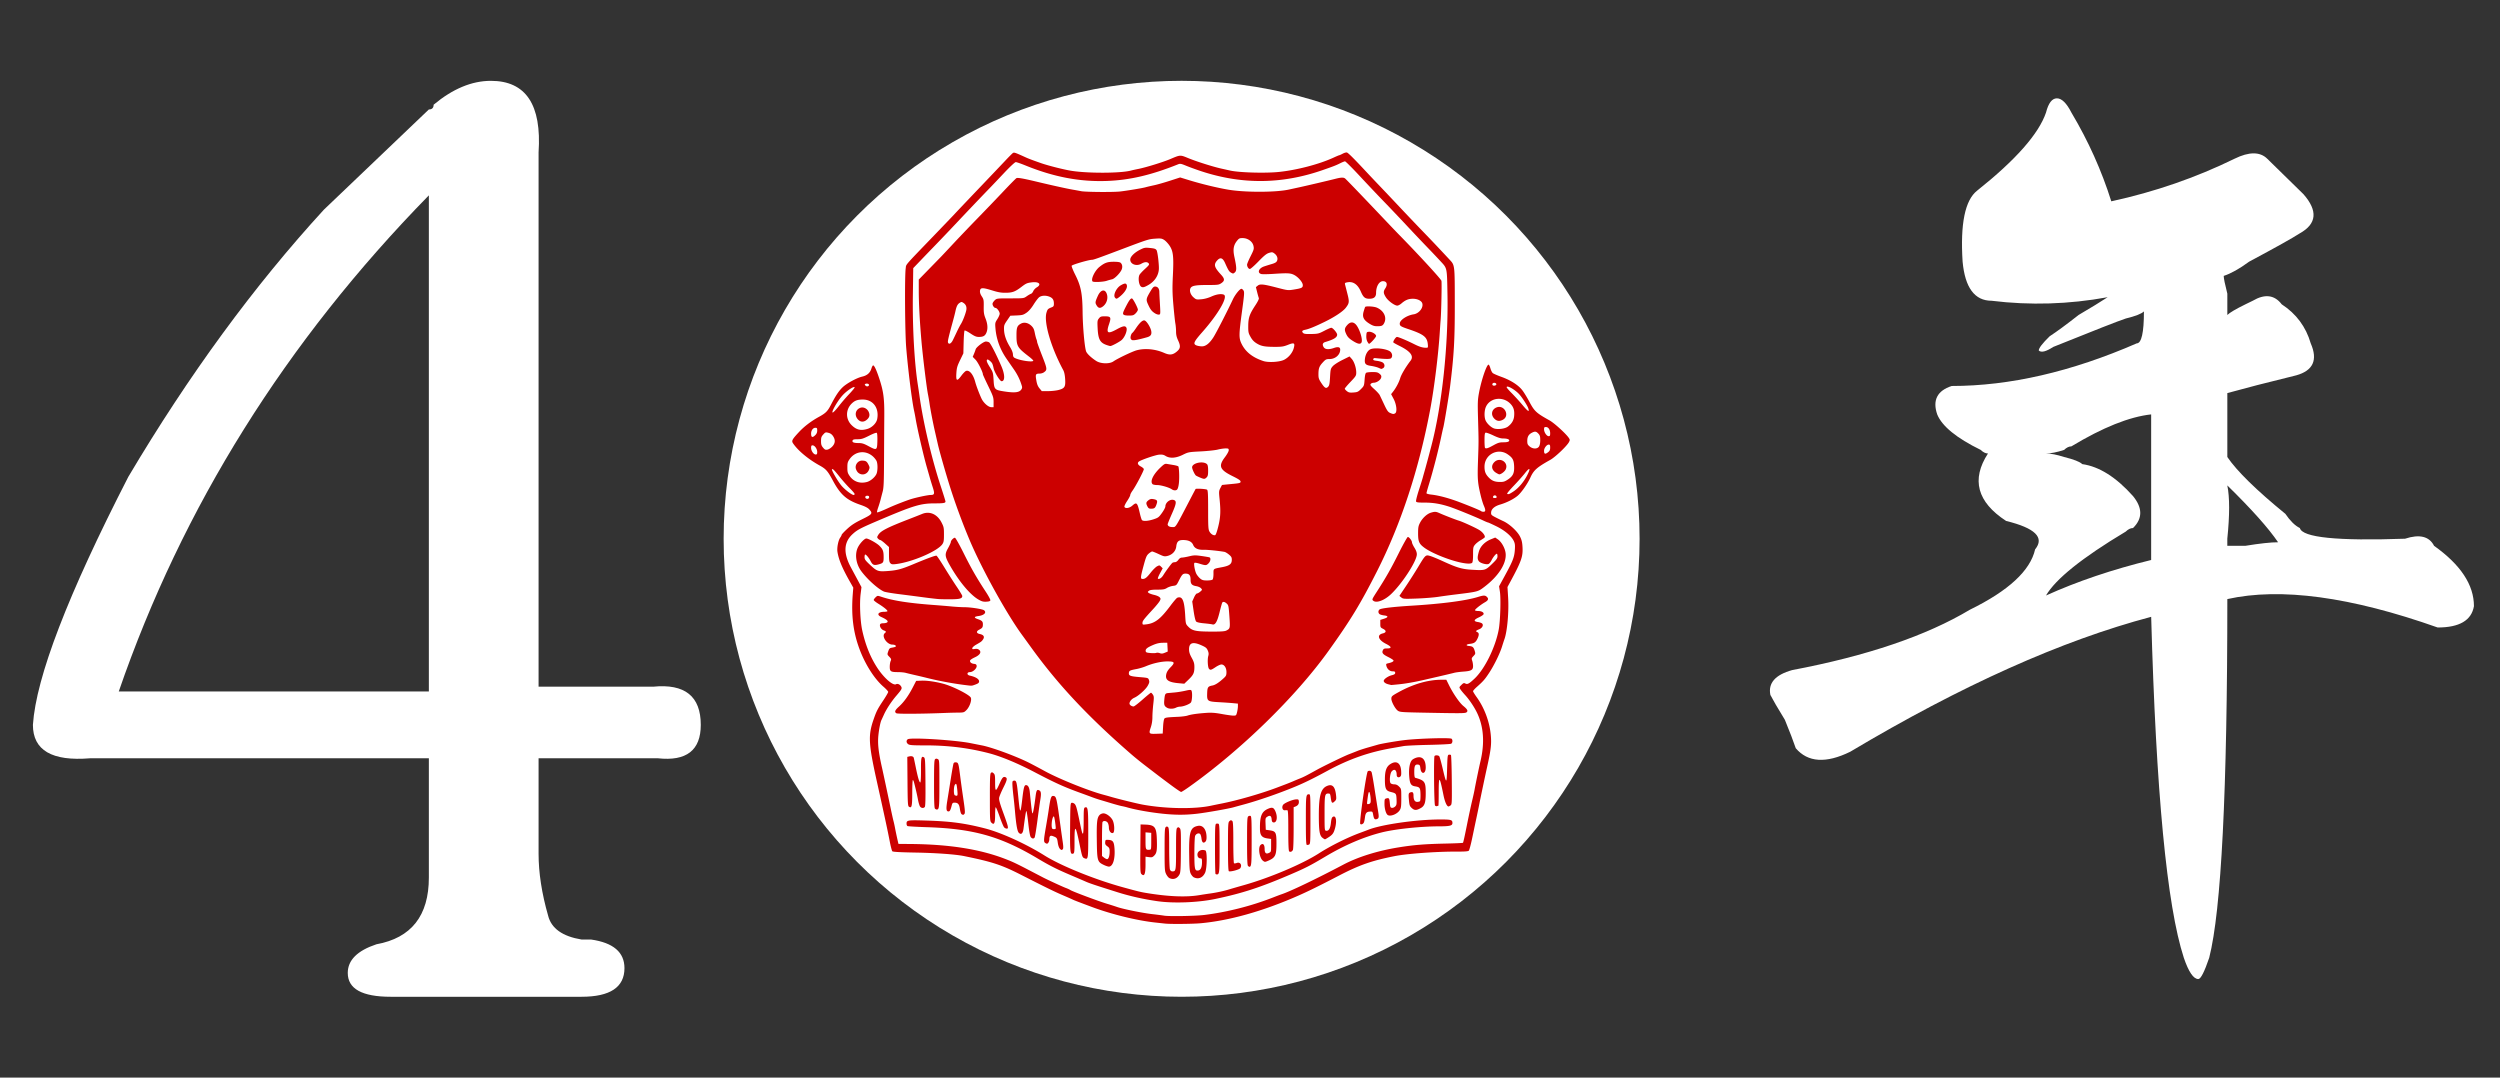 <svg width="116" height="50" id="svg2" version="1.1" xmlns:xlink="http://www.w3.org/1999/xlink" xmlns="http://www.w3.org/2000/svg"><rect width="100%" height="100%" fill="#333333" stroke="none"/><defs id="defs4"><linearGradient id="linearGradient5272-4"><stop id="stop5274-4" offset="0" style="stop-color:#000;stop-opacity:0"/><stop id="stop5276-4" offset="1" style="stop-color:#000;stop-opacity:.713"/></linearGradient><linearGradient id="linearGradient3974"><stop id="stop3976" offset="0" style="stop-color:red;stop-opacity:1"/><stop id="stop3978" offset="1" style="stop-color:red;stop-opacity:0"/></linearGradient><linearGradient id="linearGradient5272"><stop id="stop5274" offset="0" style="stop-color:#000;stop-opacity:0"/><stop id="stop5276" offset="1" style="stop-color:#000;stop-opacity:.713"/></linearGradient><radialGradient r="1127.321" fy="1240.158" fx="1240.158" cy="1240.158" cx="1240.158" gradientTransform="matrix(3.058 .041 -.039 2.945 -4209.907 -2423.14)" gradientUnits="userSpaceOnUse" id="radialGradient5291-8" xlink:href="#linearGradient5272-4"/><radialGradient gradientUnits="userSpaceOnUse" gradientTransform="matrix(2.997 .044 -.042 2.833 -4112.447 -5952.548)" r="1127.321" fy="3195.983" fx="2125.984" cy="3195.983" cx="2125.984" id="radialGradient3982" xlink:href="#linearGradient3974"/><filter color-interpolation-filters="sRGB" id="filter5280"><feGaussianBlur result="result0" in="SourceAlpha" stdDeviation="2" id="feGaussianBlur5282"/><feComposite k3="10" k2="1" in="SourceGraphic" operator="arithmetic" result="result3" in2="result0" id="feComposite5284" k1="0" k4="0"/><feComposite result="result4" in="result3" operator="in" in2="result3" id="feComposite5286"/></filter></defs><g id="layer1" style="display:inline"><circle style="fill:#fff;stroke-width:3.122px;stroke-linecap:round;stroke-linejoin:round;stroke-miterlimit:10" id="path1246" cx="54.827" cy="25" r="21.25"/></g><g id="layer9"><g transform="matrix(.016 0 0 .016 34.956 5.13)" style="display:inline" id="layer2"><path id="path4458" d="M1193.714 2357.752c-3.653-.403-16.606-1.813-28.784-3.134-52.722-5.72-125.974-23.694-182.665-44.819-37.401-13.938-52.3-19.672-55.394-21.321-1.849-.986-15.3-6.903-29.89-13.148-24.094-10.313-47.408-21.708-119.522-58.416-57.705-29.373-83.704-37.96-166.059-54.84-24.935-5.112-81.181-9.185-141.704-10.263-44.798-.798-64.957-1.927-66.684-3.734-1.36-1.425-4.685-14.05-7.387-28.053-6.5-33.7-14.348-70.234-37.096-172.702-24.895-112.144-26.098-135.272-9.497-182.665 8.142-23.242 11.2-29.193 27.966-54.435 7.753-11.673 14.088-22.633 14.077-24.355-.013-1.723-6.357-8.612-14.103-15.31-25.397-21.96-51.585-62.77-68.234-106.337-19.017-49.76-25.321-99.59-20.464-161.75l1.484-18.999-9.93-17.534c-22.376-39.508-32.526-63.926-36.007-86.626-1.764-11.507 2.465-32.981 8.045-40.85 2.292-3.232 4.168-6.875 4.168-8.095 0-1.22 7.096-8.789 15.77-16.819 12.162-11.26 22.037-17.688 43.175-28.103 30.302-14.93 31.818-16.963 21.317-28.596-4.278-4.739-11.91-8.729-25.657-13.41-40.226-13.701-57.978-29.27-79.88-70.055-15.29-28.468-19.928-33.746-38.88-44.242-33.025-18.288-63.1-43.443-77.025-64.426-4.609-6.945-2.305-11.236 17.318-32.247 15.625-16.73 35.273-31.657 58.545-44.475 19.392-10.68 24.542-15.909 34.353-34.875 13.654-26.393 22.564-39.78 33.524-50.367 12.014-11.606 41.145-27.512 57.182-31.222 14.474-3.348 22.849-10.839 26.778-23.952 1.53-5.109 3.862-8.94 5.181-8.512 3.526 1.14 9.098 13.246 17.024 36.987 12.579 37.675 15.36 58.518 14.923 111.813-.2 24.355-.521 80.151-.715 123.991-.29 65.68-.983 82.046-3.935 92.993-1.971 7.307-4.686 17.768-6.033 23.248-1.347 5.48-4.491 15.768-6.986 22.861-2.495 7.094-3.977 13.456-3.293 14.14 1.19 1.19 11.766-2.92 35.696-13.875 15.257-6.984 49.715-20.41 62.492-24.348 16.664-5.138 49.53-12.062 57.25-12.062 11.204 0 12.164-3.467 6.125-22.142-2.953-9.133-6.76-21.587-8.457-27.676-1.698-6.089-5.542-19.54-8.542-29.89-9.393-32.41-28.09-113.096-32.579-140.598-1.193-7.306-3.19-17.768-4.437-23.248-6.106-26.812-18.012-121.997-23.087-184.575-3.58-44.138-4.572-206.613-1.398-228.897 1.86-13.054-6.69-3.135 83.266-96.608 26.791-27.839 51.616-53.736 55.167-57.55 13.66-14.673 41.76-44.281 85.435-90.024 24.967-26.149 53.825-56.51 64.128-67.47 10.303-10.96 20.416-21.161 22.473-22.67 3.825-2.803 5.513-2.246 38.492 12.707 8.141 3.691 21.503 8.7 44.282 16.596 21.25 7.367 66.058 18.64 87.458 22.006 48.693 7.656 142.687 7.233 172.702-.779 4.262-1.137 13.727-3.235 21.034-4.663 21.877-4.273 71.689-19.656 93.258-28.8 29.018-12.302 28.027-12.253 51.767-2.532 24.424 10 71.29 24.845 95.207 30.156 9.133 2.028 20.591 4.608 25.462 5.734 25.766 5.957 101.207 8.242 140.916 4.27 52.612-5.265 118.372-22.464 160.58-42 7.88-3.648 15.018-6.631 15.865-6.631.846 0 5.336-2.036 9.978-4.524 4.642-2.488 10.108-3.986 12.145-3.33 3.839 1.238 20.839 18.162 54.595 54.35 10.79 11.569 28.221 30.002 38.733 40.962 10.513 10.96 36.93 38.857 58.707 61.995 21.776 23.137 52.127 55.02 67.447 70.852 25.834 26.696 46.528 48.546 77.72 82.062 15.896 17.081 15.474 13.48 15.56 132.819.071 101.73-2.441 145.078-13.665 235.692-2.946 23.786-17.144 109.62-19.594 118.456-1.013 3.653-3.604 15.111-5.758 25.462-8.496 40.836-23.379 98.543-36.26 140.597-3.73 12.178-6.793 23.289-6.807 24.692-.021 1.496 5.695 3.174 13.813 4.059 22.026 2.402 51.803 10.444 83.583 22.571 30.981 11.823 58.773 23.386 60.777 25.286 1.157 1.096 4.395 1.993 7.196 1.993 6.382 0 6.608-4.838.841-17.985-2.338-5.33-6.285-18.16-8.77-28.511-9.033-37.62-9.883-48.178-8.063-100.094 2.065-58.892 2.06-55.595.17-122.426-1.343-47.482-1.04-55.613 2.844-76.387 7.075-37.842 22.618-82.99 27.958-81.21 1.233.411 3.518 5.264 5.077 10.784 1.56 5.52 4.56 11.594 6.667 13.499 2.108 1.905 13.403 6.883 25.102 11.062 27.384 9.784 49.892 24.32 61.315 39.598 4.852 6.492 13.57 20.77 19.371 31.73 15.167 28.652 20.355 33.489 58.862 54.873 13.898 7.718 48.285 39.065 56.34 51.36 3.066 4.679 3.079 5.932.118 11.659-5.825 11.264-39.526 43.333-54.108 51.488-38.869 21.736-47.985 29.796-57.607 50.925-8.748 19.211-26.601 44.623-37.766 53.754-11.836 9.68-31.775 19.621-49.965 24.909-16.231 4.718-25.788 13.005-26.302 22.806-.35 6.66.613 7.84 10.81 13.255 6.156 3.27 17.116 8.668 24.355 11.995 18.284 8.404 41.24 29.658 48.864 45.241 4.714 9.635 6.305 16.599 7.054 30.886 1.415 26.96-3.567 40.947-35.82 100.56l-7.826 14.462 1.886 30.323c2.56 41.177-2.57 98.758-10.8 121.203-1.117 3.044-4.183 12.477-6.815 20.961-6.379 20.568-22.441 53.513-36.867 75.62-12.614 19.331-17.596 25.069-35.632 41.04-6.393 5.662-11.624 11.497-11.624 12.968 0 1.47 4.762 9.289 10.583 17.374 22.005 30.568 36.794 69.72 40.645 107.605 2.74 26.954.904 43.754-10.296 94.19-6.221 28.012-20.309 95.009-23.28 110.706-1.036 5.48-4.332 21.421-7.323 35.426-2.99 14.004-8.666 40.906-12.612 59.781-3.947 18.875-8.392 35.635-9.879 37.244-2.01 2.175-10.879 2.895-34.571 2.807-60.075-.222-144.444 5.95-181.322 13.263-65.398 12.97-101.795 25.72-160.523 56.236-59.035 30.673-88.706 45.278-119.563 58.849-101.183 44.5-198.687 71.955-282.3 79.488-23.319 2.1-87.063 2.666-102.957.912zm112.92-24.858c66.575-8.103 137.668-26.18 201.485-51.233 9.742-3.824 20.204-7.765 23.249-8.758 25.134-8.193 100.652-44.388 179.343-85.956 42.668-22.54 99.633-40.35 160.524-50.188 44.097-7.125 76.276-9.735 135.875-11.02 27.238-.589 50.065-1.61 50.726-2.27 1.039-1.04 4.576-16.847 11.425-51.05 5.59-27.916 11.986-57.668 15.946-74.172 2.484-10.351 5.32-23.304 6.301-28.784 3.066-17.116 13.373-66.88 16.884-81.513 13.086-54.549 9.549-102.639-10.528-143.105-8.446-17.023-22.249-37.354-33.939-49.987-5.098-5.51-11.094-12.803-13.324-16.207-4.053-6.186-4.051-6.194 2.66-12.906 5.767-5.766 7.384-6.36 11.427-4.196 6.087 3.258 10.825.756 26.574-14.03 29.657-27.842 60.592-90.511 70.288-142.393 4.565-24.429 6.565-89.745 3.374-110.237l-2.379-15.28 17.784-32.592c22.198-40.68 26.498-51.895 27.968-72.95.939-13.445.36-18.49-2.924-25.462-6.93-14.717-26.188-31.005-50.994-43.131-12.323-6.024-23.187-10.953-24.142-10.953-.955 0-7.313-2.649-14.128-5.886-21.433-10.18-80.323-34.137-97.635-39.719-26.657-8.594-46.91-11.962-71.935-11.962-19.234 0-23.65-.62-24.746-3.477-.733-1.912 2.928-16.609 8.137-32.658 5.209-16.05 10.324-32.42 11.367-36.378a728.575 728.575 0 0 1 3.986-14.391c4.304-14.824 13.326-48.266 21.354-79.155 30.638-117.882 49.014-290.958 46.31-436.182-1.509-81.072-.555-76.508-20.512-98.134-9.192-9.959-26.837-28.57-39.212-41.356-12.376-12.786-38.8-40.684-58.72-61.995-19.919-21.311-49.749-52.696-66.288-69.745-16.54-17.049-47.904-50.177-69.698-73.62-21.795-23.441-41.003-42.621-42.683-42.621-1.68 0-7.931 2.47-13.89 5.49-12.001 6.081-19.61 9.044-52.121 20.292-118.9 41.137-235.145 41.734-354.26 1.816-13.395-4.489-31.736-11.2-40.758-14.912-14.643-6.025-17.139-6.455-23.249-4.002-77.583 31.148-140.182 45.784-206.115 48.192-78.747 2.877-154.088-11.448-236.42-44.951-13.126-5.341-25.72-9.711-27.988-9.711-2.431 0-16.256 12.841-33.702 31.305-16.27 17.217-33.566 35.43-38.437 40.47-30.798 31.877-68.673 71.611-97.38 102.16-18.243 19.415-46.186 48.75-62.094 65.19-15.908 16.44-37.212 38.543-47.341 49.118l-18.418 19.227-1.101 78.194c-1.32 93.73 4.553 198.418 14.699 261.966 1.166 7.307 3.231 21.256 4.589 30.998 10.774 77.331 35.955 183.959 62.114 263.015 7.256 21.93 13.192 41.111 13.192 42.626 0 4.459-5.618 5.443-31.07 5.443-39.885 0-60.135 5.915-149.38 43.632-65.518 27.69-74.724 32.411-89.177 45.733-25.536 23.538-27.028 54.827-4.602 96.467a20955.56 20955.56 0 0 1 19.812 36.904l10.786 20.145-2.445 19.71c-3.367 27.159-1.147 78.754 4.517 104.953 9.039 41.804 23.372 77.774 43.217 108.451 19.16 29.62 45.94 53.292 54.876 48.51 4.844-2.593 11.687.606 15.154 7.083 2.84 5.305 1.306 8.123-14.368 26.403-13.957 16.278-28.244 38.017-35.63 54.214-3.333 7.306-6.768 14.779-7.633 16.605-2.9 6.121-6.708 25.305-8.572 43.176-2.596 24.89.114 49.02 10.816 96.314 3.374 14.908 17.962 83.3 24.323 114.027 3.529 17.049 7.382 34.485 8.562 38.747 1.18 4.263 3.266 13.728 4.634 21.035 1.368 7.306 4.114 20.508 6.101 29.337l3.614 16.052 35.574.31c111.428.974 199.509 14.783 272.68 42.752 23.232 8.88 33.108 13.566 78.407 37.206 16.44 8.58 31.385 16.37 33.212 17.312 13.782 7.11 58.139 27.556 65.28 30.09 4.851 1.723 10.982 4.548 13.624 6.279 6.477 4.244 81.14 32.203 105.975 39.685 10.96 3.301 23.986 7.447 28.946 9.211 17.158 6.104 74.169 17.693 102.794 20.896 12.786 1.43 28.23 3.419 34.319 4.42 14.615 2.401 89.905 1.137 115.134-1.933zm-135.061-40.1c-40.043-5.783-79.074-14.505-114.027-25.482-62.08-19.496-82.264-26.218-92.993-30.972-6.698-2.968-26.625-11.54-44.283-19.05-41.2-17.524-60.1-27.074-96.72-48.878-107.222-63.838-186.01-85.928-321.9-90.252-28.701-.913-53.361-2.388-54.8-3.277-1.439-.89-2.616-3.927-2.616-6.75 0-10.352 3.02-10.837 57.059-9.162 70.582 2.189 110.9 7.56 169.888 22.637 46.817 11.965 119.452 44.996 173.367 78.838 47.915 30.076 146.115 69.766 228.496 92.354 41.98 11.51 49.179 13.283 64.21 15.82 65.034 10.978 118.192 13.19 156.91 6.526 6.859-1.18 20.441-3.25 30.183-4.6 19.129-2.648 40.591-7.295 56.46-12.224 5.48-1.702 24.411-7.183 42.069-12.18 75.218-21.289 168.308-60.701 216.983-91.867 34.462-22.065 82.16-45.852 119.563-59.627 9.133-3.364 20.093-7.49 24.355-9.169 38.607-15.207 139.88-29.628 208.238-29.654 31.834 0 35.315 1.019 35.315 10.45 0 7.635-7.584 9.462-39.444 9.499-53.79.063-127.87 7.994-166.469 17.821-52.536 13.377-107.324 36.94-162.907 70.065-43.452 25.896-56.797 32.733-100.573 51.526-87.865 37.72-140.35 54.829-218.091 71.09-50.532 10.571-121.25 13.31-168.273 6.519zm34.915-66.962c-2.716-1.31-6.95-6.54-9.41-11.62-4.16-8.593-4.471-13.562-4.471-71.368 0-52.528.513-62.558 3.321-64.889 2.65-2.199 3.993-2.199 6.642 0 2.796 2.32 3.322 11.808 3.322 59.909 0 31.775.958 59.673 2.16 62.83 1.462 3.85 3.818 5.68 7.306 5.68 10.165 0 10.46-1.82 10.46-64.381 0-50.653.49-59.473 3.433-61.916 2.838-2.355 4.084-2.196 7.196.918 3.38 3.383 3.725 10.039 3.387 65.448-.313 51.264-.965 62.82-3.862 68.421-6.428 12.43-17.737 16.637-29.484 10.969zm70.926-2.18c-2.676-1.294-6.662-5.96-8.857-10.368-3.401-6.832-4.09-15.107-4.663-55.98-.917-65.436 3.16-78.714 25.45-82.895 14.55-2.73 24.643 10.453 24.915 32.54.087 7.047-1.082 11.266-3.8 13.726-5.732 5.187-9.661 1.503-10.992-10.306-.633-5.61-2.47-11.296-4.081-12.634-4.268-3.542-11.929-.328-14.341 6.016-1.148 3.02-2.087 25.162-2.087 49.206 0 47.37 1.078 52.295 11.139 50.86 7.102-1.013 10.93-9.197 10.97-23.459.025-9.73-.618-11.624-3.954-11.624-5.665 0-9.299-4.365-9.299-11.17 0-10.246 11.646-16.224 23.067-11.841 5.512 2.115 4.944 51.727-.735 64.233-6.747 14.857-19.384 20.144-32.732 13.695zm-152.21-9.717c-3.082-3.082-3.44-12.063-2.926-73.62l.584-70.109 13.17.467c28.22.999 32.904 6.955 34.069 43.323 1.011 31.589-.247 39.247-7.667 46.667-4.97 4.97-6.97 5.537-15.445 4.375l-9.735-1.334v22.588c0 28.396-3.43 36.263-12.05 27.643zm28.656-95.018v-24.356l-8.303-.687-8.303-.687v24.326c0 26.018.45 26.983 12.178 26.095 4.14-.314 4.428-1.924 4.428-24.692zm186.355 94.838c-.812-.812-1.476-33.585-1.476-72.83 0-61.382.464-71.53 3.321-72.627 1.827-.7 4.816-.7 6.643 0 2.855 1.096 3.32 11.114 3.32 71.447 0 70.501-.516 75.486-7.822 75.486-1.38 0-3.174-.664-3.986-1.476zm38.601-8.043c-1.67-1.67-2.437-24.223-2.437-71.581 0-59.906.465-69.609 3.48-72.623 4.175-4.176 5.86-4.324 9.362-.823 1.934 1.934 2.657 18.767 2.657 61.865 0 33.468.882 59.753 2.028 60.461 1.116.69 4.724.229 8.019-1.024 9.587-3.644 16.062 5.851 10.242 15.02-2.821 4.446-30.41 11.646-33.35 8.705zm-362.232-17.876c-19.026-9.106-19.792-11.76-20.616-71.464-.744-53.823.674-66.078 8.556-73.96 2.37-2.37 7.15-4.31 10.621-4.31 9.267 0 23.368 11.187 27.678 21.96 4.786 11.96 4.936 33.038.248 34.837-5.971 2.292-12.095-5.65-12.095-15.687 0-5.02-1.55-11.342-3.447-14.049-3.985-5.689-13.167-6.55-15.136-1.418-.74 1.926-1.344 24.77-1.344 50.764v47.261l5.834 4.59c3.209 2.523 7.219 4.588 8.911 4.588 4.244 0 7.396-9.322 7.396-21.868 0-9.155-.873-11.156-6.77-15.516-5.478-4.05-6.64-6.35-6.09-12.041.652-6.714 1.083-7.01 9.467-6.492 12.963.802 16.146 5.393 17.52 25.268 2.039 29.526-4.23 50.722-15.456 52.26-2.313.317-9.188-1.809-15.277-4.723zm417.805 2.597c-1.953-1.953-2.657-20.95-2.657-71.688 0-58.397.507-69.452 3.293-71.764 1.811-1.503 4.8-2.154 6.642-1.448 2.893 1.11 3.35 10.895 3.35 71.764 0 68.21-.665 75.793-6.643 75.793-.73 0-2.524-1.196-3.985-2.657zm43.029-15.219c-9.746-7.666-14.25-37.6-6.78-45.069 6.79-6.79 12.019-1.968 12.019 11.085 0 11.963 4.063 15.697 12.616 11.598 6.074-2.911 6.204-3.367 6.204-21.736v-18.763l-11.07-1.575c-15.405-2.192-20.96-8.914-21.26-25.726-.69-38.833 4.578-52.112 23.972-60.425 12.075-5.176 16.42-3.336 21.376 9.05 6.558 16.389 3.13 32.518-6.522 30.686-3.177-.602-4.461-2.982-4.976-9.22-.823-9.959-4.925-12.28-12.699-7.187-5.308 3.478-5.575 4.59-4.964 20.703l.644 17.027 10.877 1.55c18.302 2.608 20.12 6.029 20.12 37.855 0 35.574-3.124 41.781-25.796 51.241-7.57 3.159-8.443 3.09-13.761-1.094zm-516.514-6.58c-6.836-2.593-7.255-3.709-14.352-38.197-12.37-60.115-15.211-62.23-15.211-11.32 0 29.747-.48 34.441-3.642 35.655-8.942 3.431-9.735-3.232-9.12-76.698.548-65.547.83-69.851 4.624-70.582 2.221-.427 5.842.855 8.046 2.85 4.337 3.925 6.303 10.435 13.397 44.365 8.26 39.515 9.247 43.183 11.27 41.933 1.097-.678 1.994-17.645 1.994-37.705 0-31.802.466-36.65 3.642-37.87 8.78-3.368 9.643 3.42 9.643 75.863 0 73.29-.316 75.49-10.29 71.706zm592.875-20.442c-1.71-1.71-2.484-20.63-2.484-60.716 0-44.978-.63-58.287-2.768-58.476-1.522-.135-4.974-.07-7.67.148-6.275.503-9.166-8.951-4.756-15.557 3.646-5.462 26.6-15.272 37.335-15.957 6.99-.445 7.82.115 8.463 5.729.809 7.055-2.613 12.166-10.033 14.987l-5.073 1.929v59.981c0 34.611-.91 61.683-2.152 64.004-2.815 5.26-7.747 7.043-10.862 3.928zm-665.435-8.044c-2.105-2.326-4.589-9.836-5.519-16.689-1.873-13.806-2.524-14.744-13.13-18.933-8.47-3.344-11.326-1.091-11.386 8.986-.018 3.116-1.359 7.476-2.977 9.69-2.439 3.335-3.767 3.584-7.75 1.452-6.19-3.313-6.12-6.91.927-47.806 3.148-18.266 6.58-39.19 7.627-46.496 5.44-37.977 7.318-43.705 14.004-42.735 8.54 1.239 9.21 4.095 20.456 87.017 1.982 14.613 4.87 35.039 6.42 45.39 1.902 12.714 2.093 19.718.586 21.587-3.035 3.767-4.773 3.493-9.258-1.463zm-11.375-58.902c-.758-13.14-4.137-34.288-5.479-34.288-5.604 0-9.176 33.982-3.805 36.199 4.093 1.69 9.428.591 9.284-1.91zm728.018 48.258c-2.135-.766-2.768-17.043-2.768-71.217 0-72.948.32-75.539 9.3-75.539 3.756 0 3.985 4.139 3.985 71.881 0 66.223-.305 72.038-3.875 73.874-2.13 1.096-5.12 1.546-6.642 1zm45.412-20.494c-8.431-6.632-10.54-19.73-10.54-65.481 0-56.984 5.82-77.458 24.178-85.062 14.864-6.157 22.847 1.878 25.577 25.747 1.381 12.08 1.03 14.173-3.063 18.267-8.237 8.236-9.919 6.679-12.343-11.43-1.22-9.114-2.092-10.517-6.537-10.517-10.489 0-11.206 3.67-11.206 57.35 0 48.796.114 50.051 4.55 50.686 7.577 1.084 12.245-6.623 13.88-22.913 1.095-10.903 2.574-15.568 5.502-17.358 10.492-6.415 12.74 16.686 3.962 40.727-2.75 7.535-6.25 11.718-14.355 17.16-5.895 3.957-11.467 7.195-12.383 7.195-.916 0-4.166-1.966-7.222-4.37zm-845.74-1.717c-2.284-2.622-4.662-15.515-7.351-39.855-2.187-19.788-4.662-35.98-5.502-35.98-1.344 0-3.344 12.174-8.507 51.792-1.751 13.439-6.98 17.836-13.417 11.28-4.6-4.683-7.722-22.343-11.347-64.178-1.055-12.178-3.05-31.607-4.435-43.176-1.383-11.568-2.672-26.015-2.863-32.104-.311-9.917.172-11.145 4.631-11.778 6.972-.99 8.124 3.375 12.423 47.047 5.043 51.23 6.26 51.938 11.509 6.681 3.887-33.517 5.813-40.843 10.738-40.843 6.018 0 9.718 6.491 11.003 19.306 5.212 51.96 6.573 62.616 7.997 62.616 1.632 0 4.984-18.55 8.756-48.46 2.35-18.638 4.207-21.704 10.96-18.09 5.298 2.835 5.921 9.815 2.598 29.094-1.137 6.597-4.799 32.917-8.137 58.49-3.339 25.573-7.014 47.742-8.168 49.264-2.923 3.858-6.915 3.452-10.887-1.106zm-77.57-28.784c-1.9-2.131-7.72-16.08-12.933-30.998-5.214-14.917-10.291-27.123-11.282-27.123-.991 0-1.802 9.842-1.802 21.87 0 24.872-2.764 30.719-10.75 22.734-4.205-4.205-4.404-7.496-4.418-73.074-.013-57.247.518-69.113 3.19-71.33 2.547-2.114 4.105-1.845 7.591 1.31 3.841 3.475 4.387 6.854 4.387 27.145 0 27.431 1.974 27.667 13.427 1.607 7.2-16.383 10.348-19.76 16.293-17.479 6.405 2.458 5.346 8.126-5.581 29.868-6.153 12.242-11.734 25.633-12.404 29.757-.918 5.659 1.848 15.916 11.275 41.81 15.586 42.814 16.71 47.778 10.822 47.778-2.399 0-5.916-1.744-7.815-3.875zm1032.852-10.01c-3.146-3.964 17.79-149.78 21.884-152.414 4.12-2.652 8.85-1.592 10.955 2.454.95 1.826 4.875 23.746 8.721 48.71 3.847 24.964 8.319 53.26 9.938 62.88 3.262 19.385 2.77 22.65-3.734 24.714-5.972 1.895-8.2-.816-10.248-12.472-1.637-9.316-2.08-9.789-8.87-9.472-9.97.465-13.231 3.957-14.85 15.9-2.042 15.048-3.09 17.848-7.59 20.256-2.82 1.509-4.7 1.34-6.206-.556zm30.13-63.451c1.124-7.952-1.878-28.942-4.138-28.942-1.935 0-2.887 4.31-5.541 25.084-1.31 10.24-1.15 10.661 3.777 9.963 3.494-.495 5.387-2.453 5.903-6.105zm49.699 37.923c-5.153-3.274-9.496-18.107-9.496-32.433 0-13.606.318-14.5 5.638-15.836 7.544-1.893 8.54-.454 9.848 14.234.965 10.817 1.792 12.655 5.965 13.249 2.724.388 6.886-1.35 9.505-3.97 4.014-4.013 4.57-6.84 4.011-20.385-.713-17.3-1.161-17.883-16.707-21.762-14.338-3.578-17.107-9.47-17.093-36.36.021-24.795 4.243-36.878 15.49-44.247 17.681-11.586 30.143-3.955 31.628 19.367.684 10.748.091 14.516-2.639 16.782-4.778 3.966-10.213 1.474-10.25-4.699-.088-14.662-6.471-19.306-14.437-10.503-5.111 5.648-7.35 29.29-3.242 34.24 1.514 1.824 6.194 3.317 10.4 3.317 5.502 0 9.466 1.816 14.121 6.472 6.455 6.454 6.472 6.546 6.464 33.765 0 23.187-.66 28.362-4.341 34.4-6.928 11.361-26.746 19.53-34.865 14.37zm-1235.907-2.478c-1.71-1.083-3.897-7.765-4.858-14.85-1.917-14.125-5.636-18.54-15.62-18.54-5.371 0-6.425 1.17-8.481 9.41-2.955 11.84-5.289 16.053-8.893 16.053-6.75 0-7.554-7.075-3.567-31.373 2.165-13.19 6.755-41.915 10.2-63.834 3.445-21.92 6.977-41.652 7.848-43.849 1.073-2.708 3.428-3.777 7.31-3.321 6.473.76 7.3 3.307 11.352 34.992 3.333 26.061 5.61 42.52 10.996 79.438 3.504 24.025 4.025 32.58 2.122 34.872-2.933 3.535-4.175 3.683-8.41 1.002zm-12.416-69.369c-1.867-18.933-2.956-21.432-6.954-15.965-3.85 5.266-4.018 29.017-.216 30.55 8.103 3.27 8.792 1.868 7.17-14.585zm594.518 67.908c-37.072-3.951-78.87-11.48-102.957-18.546-3.653-1.072-10.13-2.585-14.392-3.363-4.262-.777-17.713-4.422-29.89-8.1-12.178-3.677-27.123-8.15-33.212-9.938-6.089-1.789-16.053-5.138-22.141-7.442-6.09-2.304-22.03-8.164-35.426-13.022-47.35-17.173-71.726-28.213-132.379-59.96-50.8-26.59-98.403-46.227-134.423-55.451-58.562-14.998-116.821-22.166-180.169-22.166-38.865 0-47.743-.59-51.82-3.446-5.696-3.99-6.39-10.292-1.575-14.288 7.15-5.933 136.607 2.047 182.64 11.259 12.786 2.558 27.731 5.531 33.211 6.607 29.14 5.717 99.076 31.536 136.169 50.27 9.742 4.92 30.598 15.985 46.347 24.589 41.062 22.433 126.482 56.757 169.53 68.123 6.697 1.768 15.166 4.128 18.82 5.244 18.178 5.554 76.986 20.103 93.83 23.214 66.677 12.315 151.423 13.669 199.54 3.187 5.48-1.194 19.43-4.043 30.998-6.333 45.657-9.034 114.37-28.841 159.417-45.952 7.915-3.007 19.871-7.537 26.57-10.066 6.697-2.53 16.243-6.386 21.212-8.57 4.969-2.184 14.004-5.93 20.077-8.323 10.052-3.963 16.246-7.14 47.275-24.26 21.292-11.747 79.364-39.88 94.1-45.586 8.525-3.301 19.983-7.805 25.463-10.008 5.48-2.204 19.429-6.693 30.997-9.977 11.569-3.284 24.023-6.84 27.677-7.904 10.134-2.95 55.139-10.616 77.494-13.201 41.732-4.826 132.418-7.37 135.973-3.815 3.715 3.715 2.853 12.21-1.465 14.438-2.131 1.1-31.275 2.573-64.763 3.275-33.489.702-66.369 2.274-73.066 3.494-6.698 1.22-21.643 3.85-33.212 5.844-66.848 11.518-125.006 31.924-187.37 65.745-41.603 22.56-66.716 34.876-94.93 46.556-46.873 19.404-106.437 40.015-148.347 51.335-12.177 3.289-25.13 6.846-28.783 7.905-14.433 4.182-79.066 15.581-106.278 18.744-34.034 3.956-62.872 3.923-100.742-.113zm723.794-15.984c-6.26-5.593-7.159-7.978-8.567-22.72-1.793-18.782-1.295-21.32 4.547-23.174 6.222-1.975 8.671.54 8.671 8.902 0 12.864 3.45 18.833 10.885 18.833 3.612 0 7.294-1.176 8.182-2.613.889-1.437 1.432-10.155 1.207-19.373-.458-18.842-1.876-20.912-15.854-23.148-12.097-1.934-15.383-7.863-16.992-30.654-1.536-21.764 1.906-39.701 8.86-46.18 2.546-2.372 8.392-5.326 12.991-6.564 16.452-4.43 26.147 6.306 26.147 28.956 0 19.378-13.327 21.037-15.499 1.93-.919-8.084-1.974-9.861-6.21-10.462-9.076-1.286-11.503 3.142-11.503 20.991 0 11.224.875 16.655 2.768 17.198 28.088 8.053 30.446 11.531 30.44 44.9 0 27.174-3.21 36.744-14.387 42.946-12.634 7.01-18.045 7.06-25.686.232zm-1383.16 1.326c-1.953-1.953-2.656-20.95-2.656-71.688 0-57.294.54-69.48 3.18-71.67 2.36-1.959 4.356-2.008 7.749-.192 4.467 2.39 4.57 3.997 4.57 71.67 0 69.39-.536 74.537-7.75 74.537-1.34 0-3.631-1.195-5.093-2.657zm-42.889-5.646c-1.803-2.131-4.57-10.85-6.148-19.374-2.678-14.46-6.257-30.21-11.5-50.595-1.205-4.69-2.874-7.844-3.707-7.011-.833.833-1.557 17.864-1.609 37.847-.1 38.376-1.521 44.35-9.377 39.396-3.46-2.181-3.868-9.014-4.398-73.52l-.584-71.115 5.561-1.396c6.507-1.633 11.967.033 13.154 4.014.462 1.55 3.057 13.777 5.766 27.173 6.206 30.683 10.794 45.782 13.42 44.159 1.127-.697 1.946-16.728 1.822-35.678-.236-36.08 1.064-41.699 8.556-36.975 3.456 2.179 3.87 8.915 4.4 71.644.416 49.244-.142 70.115-1.932 72.272-3.467 4.177-9.497 3.8-13.424-.841zm1493.081-3.41c-2.688-3.24-4.07-139.104-1.457-143.332 1.903-3.08 11.2-2.67 13.772.61 1.194 1.522 5.45 16.716 9.459 33.765 11.325 48.173 11.987 48.285 13.267 2.241 1.016-36.553 1.445-39.892 5.217-40.615 2.26-.434 4.926.054 5.924 1.08.998 1.027 2.09 33.617 2.428 72.42.584 67.072.408 70.705-3.58 73.62-2.306 1.687-4.927 3.067-5.823 3.067-4.903 0-10.758-13.28-14.877-33.743-11.327-56.275-13.645-57.313-13.645-6.111 0 20.702-.416 37.64-.926 37.64-.509 0-2.342.544-4.073 1.208-1.731.664-4.29-.168-5.686-1.85zm-763.478-57.518c-13.575-10.025-32.008-23.854-40.96-30.731a33639.759 33639.759 0 0 0-37.313-28.603c-11.569-8.855-28.507-22.576-37.64-30.491-125.573-108.825-214.014-203.107-292.264-311.568-10.351-14.347-21.81-30.153-25.463-35.124-44.181-60.114-115.88-189.492-151.635-273.623-20.992-49.392-42.384-107.414-58.366-158.31-12.587-40.08-30.272-102.207-34.665-121.776-1.094-4.872-4.617-20.315-7.83-34.32-6.363-27.734-13.428-64.296-16.47-85.243-1.062-7.307-3.045-18.765-4.408-25.462-3.76-18.477-14.871-109.11-18.73-152.775-5.028-56.886-7.863-109.67-7.888-146.836l-.02-32.808 29.265-30.001c16.096-16.5 32.294-33.122 35.994-36.936 3.701-3.815 19.675-20.827 35.498-37.805 15.823-16.98 47.266-49.859 69.875-73.067 22.608-23.207 56.419-58.45 75.134-78.316 18.716-19.866 35.589-36.943 37.495-37.95 3.772-1.992 19.265.744 61.034 10.778 40.337 9.689 84.69 19.488 100.743 22.256 7.915 1.366 19.604 3.503 25.974 4.75 12.903 2.525 92.412 3.165 112.676.907 19.523-2.176 65.695-9.863 74.19-12.352 4.105-1.203 14.883-3.74 23.95-5.637 9.066-1.897 29.916-7.803 46.332-13.124l29.848-9.674 25.626 7.869c36.035 11.063 80.885 21.955 113.195 27.49 48.293 8.272 137.538 8.224 175.912-.096l30.998-6.725c21.287-4.62 86.902-20.025 102.956-24.172 18.493-4.777 25.616-4.974 30.243-.839 5.265 4.707 50.358 51.632 104.82 109.08 21.31 22.479 42.731 44.933 47.603 49.898 59.589 60.737 125.036 131.844 126.418 137.352 1.367 5.447-.526 94.174-2.456 115.07-.45 4.87-1.423 18.82-2.163 30.997-3.956 65.109-16.181 164.225-27.992 226.948-32.689 173.593-84.93 332.445-154.369 469.394-48.099 94.863-76.637 141.756-140.306 230.549-95.83 133.643-253.909 287.763-405.535 395.378-10.813 7.675-20.776 13.936-22.14 13.914-1.365-.021-13.59-8.242-27.165-18.266zm-25.107-171.471c.663-11.932 2.285-21.548 3.906-23.17 2.96-2.96 7.935-3.597 39.242-5.03 10.96-.502 23.414-2.101 27.677-3.554 9.745-3.323 28.61-6.047 54.246-7.832 15.426-1.074 25.66-.333 45.31 3.282 13.962 2.567 29.038 4.669 33.503 4.669 7.759 0 8.229-.436 10.596-9.837 1.362-5.41 2.477-13.244 2.477-17.407v-7.57l-13.839-1.333c-7.61-.733-26.015-2.006-40.898-2.83-33.853-1.873-35.184-2.88-34.4-26.034.595-17.578 2.213-19.91 15.554-22.412 8.008-1.502 19.166-8.865 33.175-21.89 6.136-5.704 7.196-8.214 7.196-17.028 0-12.436-6.366-22.005-14.64-22.005-3.004 0-10.64 3.487-16.97 7.749-12.726 8.57-15.349 9.207-19.135 4.646-3.467-4.179-4.748-27.136-2.05-36.75 1.672-5.957 1.352-9.701-1.382-16.184-2.997-7.102-5.85-9.46-18.073-14.945-25.11-11.266-36.242-7.744-36.242 11.468 0 8.012 1.92 14.146 7.75 24.75 6.256 11.382 7.749 16.487 7.749 26.501 0 17.117-2.741 23.033-17.015 36.726l-12.36 11.856-16.864-1.562c-29.715-2.752-38.983-9.615-35.307-26.144 1.423-6.399 5.227-12.513 12.218-19.638 13.957-14.225 12.372-17.33-8.85-17.33-17.92 0-42.28 5.45-62.612 14.007-7.22 3.039-19.595 6.717-27.501 8.173-17.608 3.245-20.858 4.773-21.583 10.15-1.218 9.04 2.698 10.758 29.77 13.06 25.88 2.2 26.061 2.254 28.27 8.543 1.847 5.254 1.258 8.074-3.47 16.606-6.021 10.863-27.075 29.714-38.91 34.838-7.767 3.362-13.987 10.84-13.987 16.815 0 4.056 6.212 8.441 11.96 8.441 1.866 0 13.531-8.967 25.923-19.927 12.39-10.96 23.36-19.927 24.377-19.927 1.016 0 3.502 2.525 5.524 5.61 3.26 4.975 3.39 8.122 1.158 27.757-1.385 12.18-2.518 29.115-2.518 37.634 0 9.772-1.68 20.477-4.551 29-6.427 19.077-5.757 19.868 16.14 19.098l18.302-.643zm12.15-54.12c-8.667-4.74-10.069-8.639-8.594-23.903 1.592-16.476 2.673-18.307 11.274-19.1 3.397-.314 12.349-1.126 19.892-1.806 7.543-.68 20.869-2.862 29.612-4.85 13.298-3.025 16.208-3.125 17.802-.609 3.237 5.109 2.291 29.246-1.349 34.442-3.558 5.08-22.315 12.308-31.848 12.274-3.185 0-8.481 1.358-11.77 3.044-7.108 3.645-18.85 3.883-25.019.509zm-21.883-158.724c5 1.882 8.21 1.638 14.8-1.121l8.415-3.525-.666-12.797-.666-12.797-13.284.164c-9.341.115-17.558 1.998-27.677 6.34-17.348 7.445-22.548 11.696-21.685 17.729.552 3.858 2.67 4.724 13.936 5.696 7.306.63 14.895.417 16.863-.473 1.968-.89 6.452-.538 9.964.783zm193.196-65.52c11.068-5.724 11.25-6.57 8.81-41.164-2.103-29.828-2.638-32.393-7.731-37.03-5.906-5.376-10.753-6.362-13.045-2.654-.791 1.28-4.294 13.874-7.784 27.985-6.879 27.818-12.646 37.49-20.88 35.022-2.463-.739-13.262-2.143-24-3.121-12.652-1.153-20.723-2.98-22.936-5.195-2.143-2.142-4.903-13.612-7.406-30.77l-3.99-27.355 5.217-11.624c2.933-6.536 6.67-11.625 8.537-11.625 1.826 0 6.107-2.396 9.512-5.325 6.041-5.197 6.093-5.435 2.14-9.803-2.228-2.462-8.197-5.155-13.264-5.985-13.257-2.173-16.962-6.306-16.962-18.926 0-12.71-3.985-17.528-14.499-17.528-8.295 0-10.232 2.127-20.532 22.537-5.62 11.135-6.494 11.85-15.902 13.019-5.475.68-13.442 3.416-17.705 6.08-6.485 4.054-11.021 4.846-27.806 4.853-14.433 0-21.263.94-24.356 3.329-4.028 3.113-4.06 3.506-.508 6.271 2.085 1.622 9.196 4.16 15.803 5.638 6.607 1.479 13.691 4.544 15.744 6.812 3.384 3.74 3.42 4.73.383 10.602-1.842 3.563-10.145 13.866-18.45 22.896-28.151 30.61-31.661 35.14-31.661 40.857 0 5.469.282 5.57 11.624 4.163 24.905-3.09 40.577-15.3 69.782-54.368 8.773-11.736 17.542-21.949 19.485-22.695 14.626-5.612 20.428 7.071 22.928 50.119 1.498 25.803 1.571 26.075 9.105 33.848 11.412 11.774 21.68 13.98 65.903 14.158 29.177.118 39.766-.602 44.444-3.02zm-40.015-147.828c1.498-1.498 2.657-8.675 2.657-16.456 0-15.73-1.692-14.421 25.282-19.55 21.25-4.041 27.857-9.103 27.857-21.343 0-6.903-1.406-9.473-8.303-15.188-4.567-3.783-10.296-7.257-12.732-7.72-15.437-2.934-50.55-6.492-60.457-6.127-16.236.599-26.335-4.033-30.494-13.987-4.014-9.608-13.658-14.32-29.304-14.32-13.397 0-18.19 4.59-19.811 18.971-1.46 12.948-11.28 23.567-25.016 27.054-8.788 2.23-10.748 1.835-25.773-5.2-8.944-4.187-17.523-7.613-19.065-7.613-1.541 0-6 2.74-9.907 6.089-6.142 5.263-8.156 9.966-14.862 34.696-9.162 33.79-9.582 38.923-3.183 38.923 7.49 0 12.057-3.566 23.954-18.704 6.216-7.91 14.425-15.997 18.243-17.97 6.613-3.42 7.164-3.369 11.62 1.088l4.68 4.68-7.675 14.22c-4.22 7.822-7.029 14.867-6.24 15.656 3.002 3.002 10.6-1.732 15.414-9.601 7.307-11.946 24.032-34.497 26.986-36.385 1.4-.895 4.718-1.642 7.375-1.66 2.815-.022 6.805-2.807 9.561-6.677 3.13-4.394 6.632-6.642 10.351-6.642 3.092 0 12.561-1.675 21.043-3.722 13.605-3.284 17.804-3.386 35.657-.858 11.13 1.575 21.52 3.356 23.089 3.958 4.686 1.798 3.24 11.508-2.581 17.328-6.56 6.559-8.068 6.623-25.841 1.09-9.007-2.802-14.45-3.545-15.347-2.094-2.065 3.34 1.469 22.648 5.698 31.134 2.031 4.076 6.839 10.123 10.684 13.439 5.922 5.106 9.042 6.038 20.387 6.089 7.546.033 14.556-1.101 16.053-2.598zm16.396-153.46c6.73-26.918 7.585-44.568 3.898-80.498-2.125-20.707-1.962-22.959 2.259-31.233 2.502-4.904 4.778-9.025 5.057-9.157.28-.133 12.465-1.377 27.078-2.767 24.251-2.308 26.57-2.914 26.57-6.956 0-3.417-5.31-7.055-23.247-15.929-37.394-18.499-41.675-29.117-22.142-54.923 6.283-8.303 11.07-16.97 11.07-20.045 0-4.903-.894-5.414-9.41-5.383-5.175.022-15.388 1.56-22.695 3.426-7.306 1.866-29.396 4.216-49.088 5.222-35.042 1.791-36.149 2-52.051 9.858-19.925 9.846-37.42 11.017-49.846 3.337-5.95-3.676-10.076-4.482-19.082-3.724-10.611.894-52.173 15.162-58.54 20.097-5.1 3.953-2.869 9.628 5.524 14.047 4.561 2.402 8.576 5.841 8.923 7.644.724 3.755-23.408 49.735-32.971 62.825-3.512 4.806-6.385 10.422-6.385 12.479 0 2.056-4.084 9.854-9.074 17.328-5.025 7.524-8.514 15.047-7.819 16.858 2.201 5.736 14.46 3.92 22.766-3.373 12.837-11.27 14.713-9.377 21.928 22.142 2.09 9.133 4.783 17.85 5.984 19.373 3.297 4.18 17.547 3.33 33.843-2.02 13.427-4.407 15.36-5.877 24.402-18.547 5.4-7.568 9.82-15.941 9.82-18.606 0-11.132 13.001-21.717 23.452-19.094 9.756 2.449 8.927 9.947-4.42 40.009-6.815 15.348-12.39 29.147-12.39 30.665 0 5.009 5.191 8.074 13.676 8.074 10.324 0 6.478 6.022 52.32-81.923 7.934-15.222 14.685-28.012 15.001-28.424 1.525-1.983 30.557-.197 33.26 2.046 2.496 2.072 3.09 13.34 3.09 58.575 0 49.205.47 56.826 3.86 62.733 4.07 7.093 10.557 11.405 16.021 10.65 2.22-.306 5.232-8.283 9.358-24.786zm-205.204-58.542c-4.743-9.172-4.256-12.383 2.71-17.863 4.526-3.56 7.986-4.48 13.482-3.589 12.146 1.971 13.883 4.603 10.106 15.309-3.784 10.724-6.12 12.595-15.78 12.641-5.684.027-7.829-1.298-10.518-6.498zm70.59-49.767c-7.866-5.51-31.365-12.339-42.457-12.339-5.884 0-11.894-1.195-13.355-2.657-7.91-7.91 1.723-28.133 22.978-48.235 10.796-10.21 13.053-11.417 19.31-10.318 3.898.685 12.341 2.107 18.764 3.16 6.422 1.054 12.583 2.84 13.691 3.968 1.109 1.127 2.217 11.516 2.464 23.084.45 21.08-1.212 35.377-4.953 42.622-2.42 4.687-10.282 5.03-16.441.715zm82.095-34.05c-4.889-2.063-10.223-4.621-11.855-5.685-3.52-2.295-11.243-18.628-11.312-23.924-.166-12.696 32.727-19.652 43.235-9.143 2.19 2.189 3.213 8.1 3.213 18.553 0 12.389-.852 16.193-4.428 19.769-5.283 5.283-7.247 5.327-18.853.43zm565.72-186.357c6.25-3.952 3.912-25.775-4.463-41.648l-7.341-13.912 4.807-6.015c9.02-11.287 18.044-28.14 21.595-40.334 3.061-10.51 16.309-32.841 30.06-50.67 10.198-13.22-.206-27.15-32.009-42.857-9.224-4.556-17.282-9.11-17.906-10.12-1.68-2.717 6.944-15.916 10.399-15.916 4.355 0 28.369 10.055 50.188 21.013 16.735 8.405 26.325 11.02 37.438 10.21 2.39-.175 2.774-2.781 1.72-11.683-2.34-19.756-12.6-27.51-55.548-41.98-22.991-7.745-25.635-9.424-25.635-16.276 0-10.12 20.657-23.881 40.287-26.837 15.626-2.353 28.975-19.437 24.992-31.986-2.385-7.514-14.031-13.15-27.195-13.158-12.765 0-21.84 3.706-33.18 13.583-4 3.485-9.392 6.336-11.983 6.336-7.832 0-26.374-13.512-33.104-24.124-7.453-11.752-7.818-16.735-1.885-25.694 7.723-11.661 4.737-21.034-6.7-21.034-10.988 0-19.87 15.086-19.87 33.75 0 11.892-6.01 17.174-19.54 17.174-12.5 0-17.534-4.162-24.374-20.154-9.22-21.554-22.399-30.731-39.519-27.52-6.652 1.249-7.627 2.18-6.592 6.303.669 2.661 3.713 14.616 6.765 26.568 6.085 23.828 5.68 27.513-4.497 40.856-8.068 10.577-31.791 26.444-60.708 40.602-28.233 13.825-46.096 21.123-56.94 23.266-8.967 1.771-10.95 4.65-6.363 9.237 2.79 2.79 7.807 3.434 24.024 3.088 19.187-.409 21.586-1.003 37.482-9.273 9.342-4.86 18.473-8.836 20.291-8.836 4.513 0 17.051 14.647 17.051 19.918 0 8.114-9.306 13.914-34.297 21.373-7.848 2.342-9.484 7.797-4.582 15.278 4.258 6.498 14.765 7.206 29.711 2 12-4.178 18.025-2.576 18.025 4.793 0 15.003-14.138 27.395-31.27 27.409-9.269 0-11.09.936-19.298 9.84-10.313 11.19-12.468 17.158-12.507 34.642-.025 10.644 1.144 14.135 8.368 25.014 9.8 14.76 13.603 16.882 19.567 10.918 3.574-3.574 4.587-8.604 5.703-28.308 1.273-22.472 1.764-24.425 7.904-31.419 3.76-4.282 15.49-11.896 27.557-17.886l21.01-10.43 6.297 7.049c7.276 8.142 13.165 25.93 13.165 39.761 0 8.908-1.174 10.815-16.606 26.967-9.133 9.56-16.606 18.444-16.606 19.742 0 1.3 2.74 4.524 6.09 7.167 5.072 4.003 8.233 4.651 18.936 3.885 11.553-.826 13.77-1.84 21.972-10.042 8.835-8.835 9.164-9.69 10.442-27.08.905-12.315 2.35-18.61 4.598-20.03 1.804-1.141 9.949-2.09 18.101-2.108 12.356-.028 15.819.824 20.816 5.122 4.82 4.146 5.7 6.327 4.492 11.14-1.742 6.939-13.119 14.681-21.592 14.693-3.2 0-7.079 1.528-8.62 3.385-2.372 2.859-.799 5.189 10.267 15.202 7.188 6.505 14.239 14.202 15.67 17.105 1.43 2.903 7.2 15.062 12.821 27.02 8.442 17.955 11.455 22.277 17.306 24.822 8.475 3.685 10.486 3.834 14.813 1.099zm-48.69-132.077c-4.262-1.883-13.71-4.292-20.994-5.353-16.519-2.404-19.666-5.991-18.024-20.538 1.435-12.7 7.953-24.113 15.82-27.697 12.331-5.62 46.96-1.647 57.427 6.587 6.426 5.054 7.591 15.214 2.253 19.645-3.053 2.533-17.901 2.312-46.36-.692-2.469-.26-4.663 1.077-5.083 3.096-.577 2.774 1.776 3.853 10.712 4.91 6.298.747 13.816 2.907 16.707 4.8 6.452 4.228 6.987 13.33.972 16.549-5.15 2.756-3.98 2.87-13.43-1.307zm-74.403-78.084c-10.063-6.385-14.727-11.08-18.266-18.39-6.374-13.167-6.004-17.91 2.12-27.162 8.084-9.208 16.263-10.248 23.99-3.05 10.74 10.006 22.181 44.694 17.579 53.294-3.238 6.05-10.65 4.681-25.423-4.692zm42.238 1.859c-2.137-4.134-3.234-10.797-2.824-17.16.63-9.774 1.07-10.438 7.312-11.004 8.14-.738 21.035 6.794 21.035 12.287 0 3.725-17.133 22.635-20.508 22.635-.836 0-3.093-3.042-5.015-6.758zm5.595-51.99c-16.676-10.56-20.778-19.483-16.152-35.141 1.834-6.205 3.786-12.03 4.339-12.943 1.8-2.975 25.03-1.748 33.442 1.766 20.763 8.676 30.246 28.462 21.629 45.126-3.918 7.575-7.29 9.032-20.744 8.958-7.934-.045-13.167-1.849-22.514-7.767zM696.644 845.575c0-13.572-1.105-16.892-15.499-46.584-8.524-17.583-15.499-32.824-15.499-33.868 0-6.733-14.37-35.386-21.313-42.496l-8.214-8.413 3.564-8.382c1.961-4.61 4.196-10.648 4.967-13.418 1.77-6.359 23.09-22.64 29.646-22.64 2.71 0 6.815 1.01 9.123 2.245 4.02 2.152 20.2 33.423 35.495 68.606 10.866 24.993 11.254 44.283.89 44.283-4.902 0-21.082-26.683-23.313-38.447-1.14-6.012-3.273-12.525-4.74-14.473-4.313-5.729-11.453-11.028-13.312-9.88-3.455 2.137-1.53 7.836 7.58 22.432 8.85 14.18 9.364 15.956 10.573 36.487 1.663 28.265 2.677 29.304 33.047 33.845 27.494 4.11 40.614 2.75 46.58-4.835 3.159-4.017 3.762-6.853 2.418-11.366-5.293-17.766-12.47-32.631-23.32-48.305-6.66-9.62-16.149-23.348-21.086-30.508-18.707-27.13-29.492-56.586-32.119-87.725-1.341-15.9-1.11-17.055 5.422-27.2 3.753-5.826 6.823-12.915 6.823-15.754 0-6.042-7.828-16.827-12.213-16.827-4.327 0-9.634-8.395-8.368-13.238.589-2.252 3.554-6.422 6.59-9.267 5.352-5.016 6.695-5.172 44.627-5.172 38.95 0 39.143-.024 47.58-5.992 4.658-3.296 10.28-6.568 12.492-7.27 2.213-.702 5.232-4.197 6.71-7.766 1.48-3.569 6.07-8.484 10.202-10.922 14.732-8.692 6.411-17.13-14.342-14.544-14.103 1.758-16.78 2.943-30.787 13.634-17.577 13.418-25.426 16.347-44.449 16.594-13.696.177-22.098-1.256-40.032-6.828-27.956-8.685-34.203-8.443-35.153 1.359-.463 4.778 1.222 9.926 5.232 15.985 5.42 8.19 5.889 10.655 5.61 29.485-.256 17.198.606 22.873 5.285 34.806 6.276 16.008 7.106 29.858 2.456 40.988-3.858 9.233-9.236 12.284-21.653 12.284-7.706 0-12.544-1.989-24.738-10.169-8.337-5.593-15.966-9.33-16.953-8.303-.986 1.027-2.167 16.314-2.624 33.971l-.83 32.105-9.601 19.927c-8.285 17.196-9.751 22.43-10.7 38.194-1.367 22.68 1.73 23.987 14.83 6.255 4.88-6.607 10.94-12.667 13.463-13.469 9.715-3.083 20.659 10.2 26.477 32.135 2.973 11.206 11.6 34.08 18.106 48.004 5.934 12.7 19.952 25.05 28.434 25.05h6.636v-14.614zm188.2-35.16c18.02-4.77 20.72-9.158 19.342-31.446-.766-12.383-2.565-20.79-5.688-26.569-35.551-65.796-56.82-139.094-48.359-166.656 3.031-9.874 4.013-10.855 15.332-15.322 5.064-2 6.088-3.74 6.088-10.346 0-10.79-3.379-16.295-12.284-20.016-10.866-4.54-23.702-3.965-30.48 1.367-3.147 2.475-10.384 11.98-16.083 21.124-6.795 10.903-13.882 19.065-20.593 23.72-9.13 6.334-12.205 7.183-28.572 7.89l-18.34.793-9.336 13.608c-8.649 12.605-9.305 14.587-8.91 26.892.5 15.539 6.337 32.369 17.5 50.453 4.939 8.002 8.11 16.039 8.314 21.07.258 6.371 1.557 8.722 5.994 10.846 15.73 7.527 53.01 12.737 53.01 7.408 0-1.16-5.547-6.391-12.326-11.624-34.24-26.433-36.385-30.146-36.385-62.972 0-21.798 2.188-27.156 13.48-32.995 9.008-4.658 20.401-2.165 29.554 6.467 5.695 5.372 7.93 9.92 9.932 20.21 1.42 7.303 3.535 15.567 4.699 18.365 1.164 2.797 2.116 6.477 2.116 8.179 0 1.7 6.487 19.634 14.415 39.85 15.355 39.152 15.568 41.22 5.002 48.62-2.697 1.89-7.92 3.45-11.607 3.47-12.044.061-13.047 1.971-10.125 19.292 1.931 11.452 4.324 17.528 9.263 23.52l6.659 8.078 18.105-.027c9.958-.022 23.585-1.477 30.283-3.25zm159.273-82.972c11.437-8.144 55.473-29.122 67.957-32.374 24.22-6.308 53.674-3.455 79.056 7.659 15.928 6.974 24.635 6.2 36.121-3.212 11.6-9.505 12.384-16.003 4.081-33.837-3.867-8.31-5.513-15.654-5.513-24.607 0-7.02-.91-17.631-2.022-23.582-1.111-5.95-3.672-29.75-5.69-52.888-3.008-34.5-3.281-49.98-1.517-86.057 2.728-55.776.98-71.072-9.963-87.173-4.336-6.38-11.354-13.745-15.595-16.366-6.814-4.211-9.822-4.617-25.828-3.488-18.994 1.34-21.57 2.158-98.802 31.343-68.109 25.738-80.142 30.001-84.684 30.001-9.193 0-57.501 14.177-58.668 17.217-.658 1.716 3.98 13.405 10.306 25.977 16.598 32.984 20.863 54.569 21.433 108.474.439 41.492 5.551 99.532 9.988 113.387 2.162 6.754 14.728 18.763 29.666 28.354 13.03 8.364 38.721 8.97 49.674 1.172zm-20.743-47.887c-18.3-6.703-23.442-16.676-25.022-48.53-1.01-20.35-.707-22.634 3.746-28.23 4.202-5.282 6.417-6.089 16.703-6.089 17.99 0 19.463 2.662 12.643 22.843-8.902 26.347-4.179 29.45 22.52 14.797 17.851-9.797 24.463-10.918 27.786-4.71 3.61 6.746-3.875 26.607-13.36 35.443-5.87 5.47-29.331 18.027-33.296 17.822-1.656-.087-6.93-1.592-11.72-3.346zm75.79-13.702c-2.074-.437-4.34-2.59-5.038-4.787-1.416-4.462 1.766-14.456 5.298-16.639 1.263-.78 5.741-6.606 9.95-12.946 10.967-16.516 19.807-24.457 25.289-22.717 6.145 1.95 17.564 20.405 19.285 31.168 1.562 9.77-1.77 14.525-12.266 17.5-24.364 6.905-37.425 9.492-42.517 8.42zm-26.075-74.628c-2.207-2.66-.977-6.676 6.61-21.588 10.272-20.192 15.375-26.74 18.962-24.336 3.683 2.468 16.452 27.338 16.452 32.042 0 2.313-2.913 7.117-6.472 10.677-5.704 5.704-8.037 6.472-19.656 6.472-8.922 0-14.06-1.056-15.896-3.267zm91.841-3.02c-9.444-5.9-13.382-10.9-20.041-25.446-6.691-14.615-6.28-16.861 7.267-39.672 5.794-9.758 8.779-12.731 12.777-12.731 7.486 0 12.151 5.714 12.332 15.103.087 4.48.663 16.614 1.28 26.965 2.306 38.654 2.304 38.69-2.544 39.339-2.436.326-7.417-1.276-11.07-3.558zm-169.388-23.042c-4.753-7.816-4.488-10 3.333-27.494 7.645-17.099 19.362-20.991 25.123-8.347 5.84 12.818 1.575 29.394-9.882 38.405-8.27 6.505-13.498 5.783-18.574-2.564zm53.171-22.674c-5.924-7.137 3.812-28.088 16.511-35.53 11.695-6.854 16.232-6.895 17.922-.164 2.079 8.282-6.971 22.252-22.029 34.004-7.528 5.875-8.787 6.047-12.404 1.69zm75.948-31.659c-6.636-4.22-9.603-25.04-4.9-34.385 1.338-2.66 8.546-10.43 16.018-17.268 11.944-10.929 13.223-12.868 10.58-16.052-4.087-4.925-11.708-4.549-21.192 1.047-13.996 8.258-32.195 1.476-32.195-11.997 0-8.47 12.546-20.816 29.67-29.194 11.197-5.478 13.658-5.869 27.94-4.434 12.583 1.263 16.253 2.506 18.669 6.32 1.654 2.61 4.1 16.269 5.435 30.352 2.02 21.302 1.88 27.441-.833 36.533-4.183 14.022-14.169 26.006-28.53 34.244-11.709 6.715-16.091 7.74-20.662 4.834zm-140.92-15.235c-5.797-5.798 6.525-31.64 20.215-42.398 15.105-11.87 22.488-14.544 40.515-14.677 10.65-.077 18.08.925 20.264 2.735 5.418 4.494 6.58 13.17 2.817 21.029-4.957 10.35-20.47 25.741-27.332 27.116-3.257.654-10.406 2.652-15.886 4.44-10.057 3.283-37.862 4.485-40.592 1.755zm554.906 227.497c13.181-6.436 24.828-20.345 28.486-34.02 4.096-15.317 1.334-16.899-16.82-9.63-12.283 4.916-17.979 5.829-36.373 5.829-30.66 0-40.836-1.837-53.834-9.72-8.286-5.024-13.207-10.178-18.204-19.064-6.291-11.186-6.838-13.8-6.711-32.104.164-23.682 3.668-33.83 20.601-59.635 7.358-11.214 10.99-18.821 10.045-21.035-.815-1.907-3.062-9.807-4.993-17.557l-3.512-14.09 5.342-4.325c6.78-5.49 16.473-4.427 57.616 6.315 28.953 7.559 30.398 7.718 46.427 5.133 23.525-3.795 26.646-5.295 26.646-12.808 0-8.138-12.925-23.393-25.147-29.68-10.482-5.393-18.454-5.795-60.35-3.046-15.97 1.048-31.554 1.274-34.628.502-12.743-3.198-8.09-16.554 7.666-22.006 5.226-1.808 15.283-4.963 22.35-7.01 9.506-2.755 13.494-5.146 15.34-9.197 3.254-7.141.238-15.64-7.629-21.497-5.458-4.063-6.881-4.214-15.475-1.64-7.355 2.205-14.192 7.716-30.68 24.73-11.668 12.042-22.853 21.894-24.854 21.894-4.043 0-8.224-6.399-8.224-12.586 0-2.211 4.628-13.223 10.284-24.47 9.48-18.847 10.13-21.181 8.304-29.789-2.685-12.653-16.125-22.484-31.015-22.687-9.096-.124-10.925.719-16.506 7.61-10.428 12.876-12.507 25.327-7.843 46.97 6.634 30.782 6.913 39.88 1.375 44.893-4.347 3.934-5.266 4.021-10.693 1.011-5.957-3.303-8.17-6.821-17.744-28.208-6.836-15.27-13.835-17.533-22.89-7.4-10.624 11.89-8.556 19.65 10.868 40.77 11.506 12.511 11.682 18.013.806 25.324-6.987 4.698-9.844 5.058-40.077 5.058-34.09 0-45.071 2.05-48.855 9.12-3.861 7.215-.07 19.021 8.538 26.578 7.576 6.652 8.525 6.893 22.452 5.717 9.315-.786 19.985-3.675 29.692-8.037 14.328-6.438 27.703-8.491 35.592-5.464 13.598 5.218-14.86 55.133-61.678 108.183-25.287 28.653-28.033 34.866-17.296 39.135 3.35 1.332 10.075 2.552 14.946 2.713 11.418.376 22.407-8.07 34.187-26.277 7.604-11.752 40.595-76.042 56.285-109.682 6.472-13.876 20.131-30.915 24.784-30.915 1.703 0 4.502 2.242 6.218 4.982 2.743 4.377 2.225 11.564-4.268 59.227-9.214 67.631-9.438 78.326-1.972 94.11 11.498 24.304 32.201 40.856 64.11 51.256 14.341 4.675 46.47 2.789 59.311-3.48zm-960.43-56.64c2.452-4.872 7.714-15.832 11.692-24.356 3.98-8.525 9.273-18.71 11.765-22.636 5.1-8.035 12.423-26.389 15.44-38.697 2.477-10.103-.198-17.943-7.829-22.943-5.26-3.446-6.009-3.446-11.268 0-5.966 3.91-9 10.058-12.084 24.495-1.04 4.87-3.798 15.83-6.128 24.355-14.21 51.997-16.67 62.615-15.314 66.145 2.403 6.262 8.884 3.257 13.727-6.364zm-163.32 1081.483c-6.371-3.815-4.494-8.737 7.452-19.536 14.166-12.807 27.502-31.328 40.054-55.63l9.72-18.82 15.832-.648c15.646-.64 41.806 3.166 64.047 9.319 27.72 7.668 74.783 31.616 78.601 39.996 3.327 7.302-3.569 26.878-12.69 36.023-6.851 6.87-7.966 7.202-24.558 7.314-9.56.064-26.846.512-38.415.993-62.835 2.613-136.462 3.134-140.043.99zm1521.26-1.974c-57.207-1.15-61.699-1.535-67.53-5.774-7.426-5.397-18.426-25.894-18.426-34.332 0-7.05 1.518-8.464 20.143-18.771 43.529-24.087 86.318-36.456 126.119-36.456h13.094l7.72 15.622c12.166 24.616 30.653 51.456 41.648 60.466 12.05 9.873 14.376 14.623 9.064 18.507-4.126 3.018-15.336 3.08-131.832.738zM611.4 1665.692c-35.29-4.52-76.374-12.287-109.599-20.722-6.697-1.7-21.145-5.13-32.105-7.624-10.96-2.492-23.53-5.505-27.933-6.695-4.403-1.189-14.682-2.162-22.84-2.162-20.443 0-23.4-1.955-23.4-15.473 0-5.988 1.165-13.445 2.589-16.57 2.299-5.045 1.875-6.426-3.788-12.336-6.279-6.554-6.327-6.797-3.142-15.98 2.864-8.257 4.187-9.479 11.562-10.671 4.58-.74 8.914-1.934 9.632-2.651 2.804-2.805-1.973-6.027-8.935-6.027-16.19 0-32.704-24.585-22.31-33.212 4.745-3.938 4.18-5.348-3.272-8.16-7.132-2.693-12.51-11.59-10.373-17.161.892-2.324 4.176-3.463 9.984-3.463 4.76 0 9.814-1.397 11.232-3.105 2.88-3.471-2.85-8.287-18.087-15.198-14.09-6.391-8.797-14.909 9.264-14.909 4.951 0 9.002-.908 9.002-2.017 0-2.891-11.25-11.954-26.602-21.43-7.289-4.499-13.252-9.36-13.252-10.8 0-1.442 2.473-4.944 5.496-7.784 5.494-5.162 5.5-5.162 17.16-1.28 33.03 11 78.514 18.141 148.938 23.384 18.267 1.36 42.966 3.411 54.887 4.558 11.92 1.146 28.36 2.088 36.533 2.093 18.353 0 52.806 5.428 57.08 8.976 7.88 6.54.127 14.447-16.302 16.626-13.391 1.777-13.953 4.826-1.673 9.078 11.806 4.087 14.505 6.857 14.466 14.847-.043 8.746-1.542 10.947-10.62 15.6-9.384 4.809-8.614 10.526 1.703 12.636 10.87 2.223 14.42 7.74 9.698 15.075-4.028 6.257-5.588 7.466-20.454 15.86-5.6 3.161-10.534 7.543-10.962 9.736-.668 3.42.345 3.805 7.135 2.702 5.63-.913 9.25-.201 12.548 2.47 7.626 6.175 2.675 14.857-12.412 21.764-6.791 3.109-12.885 7.054-13.542 8.767-1.819 4.738 3.249 9.365 11.09 10.125 5.354.519 7.2 1.872 7.74 5.678 1.03 7.257-10.632 18.252-19.36 18.252-9.218 0-9.8 8.12-.723 10.101 16.95 3.7 27.123 9.957 27.123 16.68 0 4.53-2.415 6.394-13.285 10.254-8.483 3.013-7.706 3.008-29.89.168zm1230.512-1.721c-8.312-1.974-13.852-6.01-13.852-10.094 0-4.843 12.36-13.56 23.045-16.25 7.807-1.965 10.167-3.58 10.167-6.956 0-3.505-1.494-4.396-7.364-4.396-8.387 0-15.81-6.526-18.15-15.956-1.312-5.286-.744-6.153 4.817-7.35 10.7-2.302 16.653-5.418 15.813-8.277-.441-1.505-7.15-5.877-14.91-9.716-16.139-7.985-19.446-12.103-15.925-19.831 2.026-4.446 4.015-5.294 12.423-5.294 14.301 0 13.03-5.054-3.349-13.322-22.712-11.466-27.23-26.038-9.38-30.26 10.775-2.548 11.029-8.235.599-13.44-7.292-3.638-7.75-4.513-7.75-14.827v-10.961l10.517-3.266c13.284-4.125 13.518-8.217.555-9.678-5.48-.618-11.457-2.364-13.285-3.88-4.26-3.536-4.255-9.755.021-13.296 4.293-3.563 39.896-7.793 92.981-11.048 88.95-5.454 157.348-14.457 192.453-25.33 17.734-5.494 21.78-5.248 27.519 1.668 3.657 4.406 1.413 8.796-6.932 13.563-13.458 7.687-30.492 21.39-29.196 23.487.713 1.154 5.033 2.098 9.6 2.098 9.753 0 17.075 4.53 15.203 9.408-.719 1.873-6.859 5.947-13.644 9.054-15.131 6.927-15.994 11.485-2.555 13.5 5.38.807 11.007 2.942 12.503 4.745 4.205 5.067-.745 13.348-9.973 16.685-8.311 3.005-9.976 5.726-4.734 7.737 5.367 2.06 5.895 7.55 1.648 17.128-5.35 12.07-9.798 15.449-22.21 16.876-12.07 1.389-13.624 5.291-2.524 6.344 9.935.943 12.685 3.365 15.863 13.97 2.434 8.125 2.219 9.033-3.58 15.086-5.607 5.851-5.944 7.091-3.687 13.564 1.365 3.918 2.483 10.938 2.483 15.6 0 11.384-5.266 14.36-28.318 16-10.095.72-22.051 2.312-26.57 3.538-4.518 1.227-23.658 5.787-42.533 10.133a67580.027 67580.027 0 0 0-43.176 9.954c-28.247 6.539-53.639 11.046-73.854 13.108-12.61 1.287-23.072 2.238-23.248 2.113-.175-.124-3.55-.994-7.501-1.931zM652.569 1417.939c-23.484-13.574-54.797-50.68-80.74-95.675-16.846-29.22-17.582-34.66-7.197-53.23 4.411-7.89 8.021-15.926 8.021-17.86 0-4.303 7.743-12.37 11.874-12.37 1.712 0 12.67 19.386 25.34 44.835 22.213 44.617 38.164 72.424 64.36 112.192 7.556 11.473 13.44 22.433 13.075 24.356-.48 2.53-3.718 3.658-11.713 4.084-8.999.478-13.271-.697-23.02-6.332zm1145.794 4.004c-5.007-3.731-4.968-3.834 10.696-28.151 25.756-39.983 39.824-64.77 62.514-110.153 12.938-25.877 24.808-47.05 26.377-47.05 3.828 0 12.032 10.672 12.032 15.65 0 2.191 3.218 9.16 7.151 15.487 4.871 7.836 7.084 14.068 6.94 19.548-.526 20.054-43.387 85.768-75.48 115.723-18.579 17.34-41.024 25.807-50.23 18.946zm-1261.136-5.245c-6.698-.468-26.625-2.797-44.282-5.175-17.658-2.378-49.043-6.443-69.745-9.034-20.702-2.592-40.63-5.965-44.282-7.496-16.625-6.97-48.386-35.467-65.871-59.104-16.363-22.118-19.852-51.925-8.412-71.87 6.525-11.377 18.138-23.003 22.974-23 6.071 0 30.28 13.438 37.84 20.996 10.352 10.353 12.361 15.737 12.361 33.122 0 15.722-1.159 17.344-15.054 21.059-12.72 3.402-16.906 1.661-22.616-9.402-5.107-9.896-12.824-19.28-15.854-19.28-1.006 0-1.829 3.39-1.829 7.53 0 6.524 2.242 9.625 16.753 23.176 19.388 18.107 22.99 19.278 52.28 16.986 25.77-2.016 38.263-5.37 71.219-19.119 43.39-18.102 65.586-26.249 68.486-25.135 1.49.573 11.678 15.717 22.638 33.655 10.96 17.937 27.15 43.278 35.98 56.314 8.828 13.036 16.052 25.128 16.052 26.872 0 7.174-6.912 9.233-31.885 9.497-13.517.141-30.055-.124-36.753-.592zm1341.77-4.689-5.524-4.522 19.103-28.435c10.507-15.64 26.28-40.392 35.05-55.005 21.272-35.445 21.792-35.941 34.2-32.623 5.405 1.446 22.604 8.502 38.22 15.681 39.828 18.31 54.63 22.731 81.724 24.41 39.837 2.468 40.924 2.176 59.788-16.027 13.77-13.287 16.406-16.984 16.406-23.01 0-3.947-.823-7.178-1.829-7.178-3.04 0-10.676 9.405-15.597 19.213-2.553 5.087-6.536 9.85-8.852 10.585-6.696 2.125-23.178-2.558-27.415-7.79-4.812-5.943-4.876-12.298-.286-28.31 4.412-15.393 17.353-28.54 35.24-35.8l12.148-4.93 7.451 5.106c11.19 7.667 21.51 26.443 22.832 41.542 2.543 29.007-21.226 65.895-62.455 96.926-18.14 13.653-17.418 13.468-85.228 21.805-14.004 1.722-35.924 4.719-48.71 6.66-12.787 1.942-40.685 4.136-61.996 4.877-36.807 1.28-39.024 1.121-44.27-3.175zm-1481.85-99.57c-3.078-3.4-3.838-8.436-3.838-25.448v-21.208L382 1255.615c-6.22-5.593-12.542-10.17-14.048-10.17-1.507 0-4.354-1.784-6.328-3.965-3.318-3.666-3.272-4.489.613-10.876 7.102-11.679 25.755-21.248 89.748-46.042 14.613-5.662 31.485-12.32 37.494-14.796 21.721-8.952 43.69.645 56.024 24.473 6.685 12.913 7.224 15.54 7.224 35.211 0 18.108-.704 22.285-4.75 28.19-13.965 20.38-88.282 52.144-134.777 57.604-10.353 1.216-12.8.789-16.053-2.805zm1650.11-2.61c-34.894-8.096-81.562-27.448-101.369-42.034-15.215-11.206-18.175-17.943-18.184-41.393 0-17.24.801-21.718 5.597-30.998 7.05-13.642 20.245-25.872 31.571-29.266 11.718-3.51 14.634-3.328 25.494 1.603 11.931 5.417 47.48 19.246 54.678 21.27 10.847 3.05 52.19 22.039 61.439 28.217 9.724 6.497 16.856 16.873 14.232 20.706-.824 1.204-6.126 4.862-11.782 8.128-5.656 3.267-12.88 9.024-16.053 12.795-5.35 6.358-5.768 8.419-5.768 28.384 0 13.792-.955 22.483-2.657 24.186-3.613 3.612-17.27 3.026-37.197-1.598zM335.743 1121.455c0-3.247-1.476-4.428-5.535-4.428-5.21 0-7.42 4.02-4.06 7.38 3.304 3.304 9.595 1.368 9.595-2.952zm1819.586-1.66c-.41-2.132-2.712-3.875-5.114-3.875-2.402 0-4.703 1.743-5.114 3.874-.559 2.903.725 3.875 5.114 3.875 4.39 0 5.673-.972 5.114-3.875zm-1861.654-7.82c0-1.56-6.078-8.783-13.506-16.052-7.428-7.268-20.823-22.338-29.767-33.489-16.535-20.615-20.275-24.3-22.45-22.125-2.088 2.087 17.09 35.155 27.554 47.514 9.855 11.639 29.973 26.99 35.372 26.99 1.538 0 2.797-1.277 2.797-2.837zm1911.115-7.68c14.605-9.77 29.894-27.97 39.526-47.051 10.645-21.088 7.552-23.713-6.693-5.681-6.67 8.443-21.356 24.954-32.634 36.69-11.28 11.738-19.831 22.017-19.005 22.843 2.806 2.806 6.375 1.516 18.806-6.8zM329.714 1077.04c10.407-2.89 23.438-14.1 27.392-23.564 3.904-9.344 3.831-30.269-.132-37.855-1.718-3.289-5.953-8.605-9.41-11.815-21.142-19.627-51.534-16.674-68.079 6.615-6.043 8.507-6.844 11.406-6.837 24.73 0 13.175.856 16.315 6.672 24.684 11.47 16.505 30.06 22.851 50.394 17.205zm-25.852-26.99c-3.057-2.74-6.18-8.548-6.941-12.907-1.914-10.962 7.004-21.966 17.803-21.966 10.966 0 14.118 1.885 18.935 11.327 3.971 7.785 4.081 9.26 1.2 16.155-5.448 13.04-20.65 16.665-30.997 7.39zm1884.296 19.927c14.878-9.944 18.927-18.614 18.04-38.635-.798-18.038-4.251-24.425-18.556-34.326-28.776-19.918-67.318.489-67.318 35.642 0 13.968 2.889 21.568 11.76 30.938 9.405 9.933 17.806 13.386 32.825 13.49 10.479.073 14.21-1.068 23.249-7.11zm-33.928-19.264c-13.486-8.223-15.637-20.934-5.293-31.278 16.302-16.302 42.895 1.774 32.417 22.036-3.118 6.03-13.306 13.575-18.299 13.552-.974 0-4.945-1.944-8.825-4.31zm-1969.048-60.7c0-8.737-7.3-19.118-13.446-19.118-3.368 0-4.267 1.57-4.267 7.45 0 8.738 7.3 19.12 13.445 19.12 3.369 0 4.268-1.57 4.268-7.452zm2119.722.648c4.533-3.566 5.834-6.528 5.834-13.285 0-7.11-.778-8.695-4.268-8.695-5.682 0-13.445 10.186-13.445 17.642 0 10.08 3.127 11.223 11.879 4.338zM228.911 974.254c8.774-9.416 9.471-19.246 2.14-30.155-3.49-5.192-7.69-8.18-13.554-9.64-7.963-1.984-8.897-1.669-14.87 5.017-5.358 5.995-6.374 9.043-6.374 19.106 0 9.74 1.1 13.281 5.903 18.988 4.98 5.92 6.97 6.812 12.73 5.712 3.756-.718 10.067-4.78 14.025-9.028zm130.717-15.342c.354-12.154-.32-22.903-1.508-24.092-1.386-1.386-9.362 1.487-22.509 8.107-17.353 8.74-22.294 10.255-33.433 10.255-9.943 0-13.397.848-14.432 3.544-1.99 5.186 3.218 7.454 17.198 7.492 10.17.03 15.301 1.606 28.783 8.853 24.21 13.011 25.126 12.51 25.901-14.159zm1786.158 11.983c13.71-7.568 17.978-8.857 29.339-8.857 8.828 0 14.177-1.064 15.922-3.167 3.72-4.48-3.41-7.903-16.464-7.903-7.41 0-15.464-2.493-29.131-9.016-10.39-4.96-20.294-8.477-22.01-7.82-2.375.913-3.118 6.14-3.118 21.932 0 11.404.664 21.4 1.476 22.21 2.942 2.943 8.237 1.314 23.986-7.38zm132.593 3.399c2.269-3.463 3.575-10.223 3.575-18.497 0-10.772-.944-14.058-5.43-18.898-6.216-6.708-9.899-7.205-18.9-2.55-9.383 4.852-13.31 11.802-13.31 23.557 0 8.874.99 11.213 6.813 16.113 9.304 7.829 22.216 7.96 27.252.275zm-2098.632-33.19c3.727-3.726 5.435-7.902 5.435-13.284 0-6.849-.69-7.85-5.41-7.85-6.737 0-12.303 7.568-12.303 16.73 0 11.384 3.9 12.783 12.278 4.405zm2130.991-5.143c0-10.503-5.205-18.205-12.303-18.205-4.572 0-5.41 1.062-5.41 6.854 0 8.458 7.672 19.715 13.436 19.715 3.472 0 4.277-1.574 4.277-8.364zM330.666 923.278c13.534-4.019 26.232-16.84 28.465-28.741 6.015-32.065-12.017-56.49-41.706-56.49-14.826 0-22.689 2.684-31.226 10.658-19.035 17.78-19.413 45.917-.86 63.967 13.755 13.383 26.185 16.291 45.327 10.606zM304.08 896.56c-11.445-11.444-8.897-28.363 5.147-34.18 9.569-3.963 21.081 1.504 25.516 12.117 3.853 9.222 1.755 16.246-6.884 23.041-8.094 6.367-16.792 6.01-23.78-.978zm1884.173 19.892c10.894-8.244 16.805-18.082 17.936-29.852 1.544-16.068-1.126-25.731-9.744-35.27-21.246-23.517-59.67-19.395-71.988 7.723-4.817 10.603-5.332 29.481-1.076 39.4 4.193 9.772 17.147 21.612 26.077 23.835 12.068 3.004 30.847.18 38.795-5.836zm-39.316-22.881c-10.973-10.974-8.137-26.634 5.884-32.493 22.9-9.568 40.414 24.384 18.44 35.748-9.613 4.97-17.1 3.969-24.324-3.255zM247.52 857.476c7.727-10.017 21.273-25.78 30.101-35.032 8.83-9.25 16.053-18.01 16.053-19.465 0-5.494-21.64 8.507-34.456 22.294-14.556 15.657-34.558 50.414-29.012 50.414 1.795 0 9.587-8.195 17.314-18.211zm1999.495 5.37c-2.787-7.994-16.513-29.366-25.254-39.322-12.363-14.08-37.228-28.19-37.228-21.126 0 1.358 6.725 9.188 14.945 17.399s22.365 23.806 31.434 34.656c15.83 18.94 20.656 21.455 16.103 8.393zM335.189 796.534c1.137-3.415-4.83-5.94-9.66-4.087-2.938 1.128-3.072 1.97-.757 4.76 3.193 3.848 9.038 3.47 10.417-.673zm1819.454-2.739c0-3.941-7.304-5.79-10.45-2.645-1.225 1.226-1.523 3.37-.662 4.763 2.2 3.561 11.111 1.863 11.111-2.118z" style="fill:#c00;fill-opacity:1;stroke:none;display:inline"/></g></g><g id="layer3"><g aria-label="YEARS" transform="scale(.929 1.077)" id="text1143" style="fill:#fff;stroke-width:1.293px;font-size:51.724px"><g aria-label="年" transform="scale(1.088 .919)" id="text4816" style="stroke-width:1.378px;font-size:42.62px;line-height:1.25"><path d="M95.09 20.926q-.167 0-.334.166-.5.167-.832.167.333 0 .832.166.666.167.833.333 1.165.167 2.33 1.498.666.833 0 1.499-.166 0-.333.166-2.996 1.832-3.662 2.997 2.164-.999 4.828-1.665v-6.826q-1.499.167-3.663 1.499zm7.158 1.831q.167.832 0 2.497v.333h.832q1-.166 1.499-.166-.666-1-2.33-2.664zM95.09 5.276q1.166 1.998 1.832 4.162 2.996-.666 5.66-1.998.999-.5 1.498 0l1.665 1.665q1 1.166-.166 1.832-.5.332-2.331 1.331-.666.5-1.165.666 0 .167.166.833v.999q.167-.167.832-.5l.333-.166q.833-.5 1.332.166 1 .666 1.332 1.832.5 1.165-.666 1.498-1.998.5-3.163.832v2.997q.666.999 2.664 2.664.333.5.666.666.166.666 4.828.5.999-.334 1.332.332 1.831 1.332 1.831 2.83-.166 1-1.665 1-5.993-2.165-9.656-1.332 0 13.485-.832 16.815-.333.998-.5.998-.333 0-.666-.998-1.165-3.663-1.498-15.983-6.16 1.665-13.818 6.326-1.665.833-2.498-.166-.166-.5-.5-1.332-.499-.832-.665-1.165-.167-.833.999-1.166 5.16-.999 8.158-2.83 2.663-1.332 2.996-2.83.666-.833-1.332-1.332-1.997-1.332-.832-3.163-.166 0-.333-.167-1.665-.832-1.998-1.665-.333-.999.666-1.332 3.996 0 8.49-1.997.334 0 .334-1.499-.167.167-.833.333-.499.167-3.33 1.332-.499.333-.665.167 0-.167.5-.666.499-.333 1.331-1 .833-.499 1.332-.832-2.664.5-5.327.167-1.166 0-1.332-1.832-.167-2.663.666-3.33 2.663-2.164 3.163-3.662.166-.666.5-.666.332 0 .665.666z" style="-inkscape-font-specification:&quot;FZXingKai-S04T, Normal&quot;;font-family:FZXingKai-S04T" id="path7116"/></g></g><g aria-label="4" id="text9209" style="fill:#fff;stroke-width:1.453px;font-size:58.135px;line-height:1.25" transform="translate(0 .744)"><path d="M24.99 34.439v4.427q0 1.328.443 2.877.221.886 1.55 1.107h.442q1.55.221 1.55 1.328 0 1.328-1.993 1.328h-8.854q-1.992 0-1.992-1.106 0-.886 1.328-1.329 2.435-.442 2.435-3.099V34.44H4.183q-2.656.22-2.656-1.55.221-3.32 4.427-11.51 4.205-7.084 9.075-12.396l4.87-4.649q.221 0 .221-.22 1.329-1.108 2.657-1.108 2.435 0 2.213 3.32v24.792h5.313q2.213-.221 2.213 1.771 0 1.77-1.992 1.55zm-5.091-3.1V8.32Q9.939 18.5 5.511 31.339Z" style="-inkscape-font-specification:&quot;FZXingKai-S04T, Normal&quot;;stroke-width:1.417px;font-family:FZXingKai-S04T" id="path37878"/></g></g></svg>